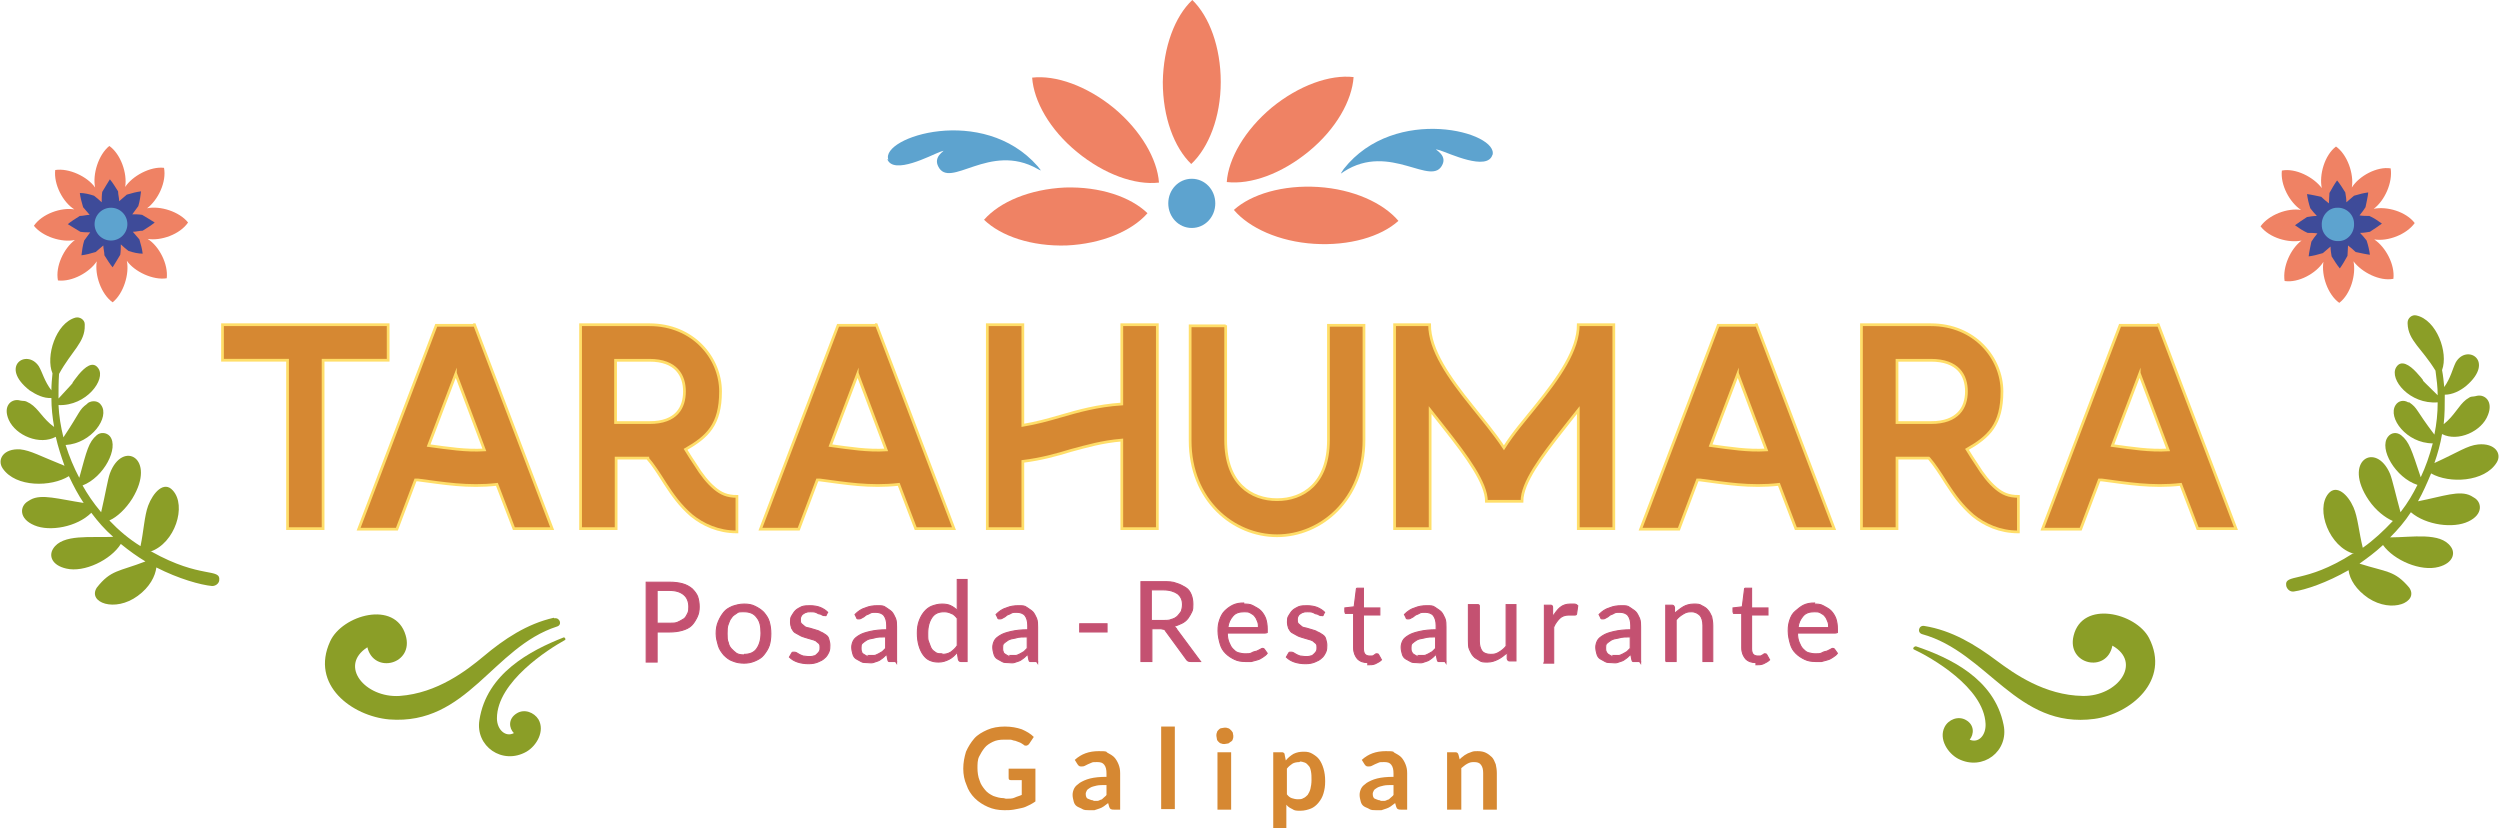 <?xml version="1.0" encoding="UTF-8"?>
<svg id="Layer_1" xmlns="http://www.w3.org/2000/svg" version="1.1" viewBox="0 0 457.3 151.5">
  <!-- Generator: Adobe Illustrator 29.6.1, SVG Export Plug-In . SVG Version: 2.1.1 Build 9)  -->
  <defs>
    <style>
      .st0 {
        fill: #c45171;
        stroke: #c45171;
        stroke-width: .2px;
      }

      .st0, .st1 {
        stroke-miterlimit: 10;
      }

      .st1 {
        stroke: #ffde69;
        stroke-width: .5px;
      }

      .st1, .st2 {
        fill: #d68832;
      }

      .st3 {
        fill: #3e4b99;
      }

      .st4 {
        fill: #ef8264;
      }

      .st5 {
        fill: #8b9e27;
      }

      .st6 {
        fill: #c56f70;
      }

      .st7 {
        fill: #5da3cf;
      }
    </style>
  </defs>
  <g id="Helechos">
    <g>
      <path id="Helecho_izquierdo" class="st5" d="M27.5,100.9c4.5-1.5,6.7-8.4,4.1-11.2-1.6-1.8-3.6.4-4.5,2.8-.7,1.9-.8,4.6-1.4,7.4-2.1-1.3-4-2.9-5.7-4.7,1.4-.6,3-2.1,4.2-4,4.5-7.4-1.8-10.8-4.1-4.6-.4,1.1-.8,3.7-1.6,7.1-1.5-1.8-2.5-3.3-3.4-4.9,3.9-1.5,6.7-6.9,5-9-.6-.7-1.7-.8-2.4-.2h0c-1.5,1.3-1.8,2.7-3.2,7.8-1-1.9-1.8-3.8-2.5-6,4.8-.3,8.1-5.1,6.5-7.3-.5-.8-1.6-.9-2.4-.4l-.2.2c-1.5,1.1-1.1,1.3-4.3,6.1-.5-2-.8-3.9-.9-5.9,5.1.2,8.7-4.7,7.3-6.7-1-1.5-2.5-.2-3.6,1.1-2.7,3.4.9-.6-3.7,4.4,0-1.5,0-3,.1-4.5,2.3-4.2,4.8-5.8,4.7-8.9v-.2c0-.8-.9-1.4-1.7-1.2-3.6,1-5.5,7.1-4.2,10.2-.1,1-.2,2.1-.2,3.1-1.3-1.7-1.6-3.2-2.3-4.4-2.2-3.3-7.3,0-1.7,4.4,1.2.8,2.6,1.5,4,1.4,0,1.8.2,3.6.5,5.3-2.1-1.5-2.8-3.3-4.4-4.3-1.2-.7-.9-.3-2.1-.6-1.4-.2-2.9,1.1-1.8,3.6,1.3,2.9,5.7,4.7,8.6,3.1.4,1.8,1,3.6,1.6,5.3-4.5-1.8-6.2-2.8-8.1-3-3.1-.2-4.3,1.9-3.2,3.5,2.4,3.5,8.9,3.4,12.1,1.4.9,1.9,1.7,3.4,2.7,4.9-4.6-.7-7.7-1.7-9.7-.6l-.5.3c-1.5.9-1.7,3.2,1.2,4.4,2.8,1.2,7.8.3,10.4-2.3,1.2,1.6,2.5,3.1,4,4.4-4,.2-9.3-.6-11,2.2-.8,1.3-.2,3,2.4,3.6,3.3.8,8.2-1.6,10-4.5,1.6,1.3,3,2.3,4.5,3.2-4.9,1.9-6.3,1.5-8.9,4.8-1.7,2.7,3.3,4.6,7.5,1.5,2.2-1.6,3.2-3.6,3.4-5.2,4.1,2.1,8.1,3.2,10.2,3.4.6,0,1.2-.4,1.3-1,.3-2.4-3.3-.2-12.4-5.3h-.2Z"/>
      <path id="Helecho_derecho" class="st5" d="M430.6,101.3c-4.5-1.2-7.1-8.1-4.7-11,1.5-1.8,3.6.2,4.6,2.5.8,1.8,1,4.6,1.7,7.4,2-1.4,3.8-3.1,5.5-4.9-1.4-.6-3.1-1.9-4.4-3.8-4.9-7.2,1.3-10.9,3.9-4.8.4,1,1,3.7,1.9,7,1.4-1.8,2.3-3.4,3.1-5-4-1.3-7.1-6.6-5.4-8.8.6-.8,1.6-.9,2.4-.3h0c1.5,1.2,1.9,2.6,3.6,7.7.9-1.9,1.6-3.9,2.2-6.2-4.8,0-8.3-4.7-6.8-7,.5-.8,1.5-1,2.3-.5h.2c1.6,1.1,1.1,1.3,4.6,5.9.4-2,.6-3.9.6-5.9-5.1.4-8.9-4.2-7.6-6.4.9-1.5,2.5-.4,3.7.9,2.9,3.2-1-.6,3.9,4.2,0-1.5-.2-3-.4-4.5-2.5-4.1-5-5.5-5.1-8.6v-.2c0-.8.8-1.5,1.6-1.3,3.7.8,5.9,6.8,4.7,10,.2,1,.3,2.1.4,3.1,1.2-1.7,1.5-3.3,2.1-4.5,2-3.5,7.3-.3,1.9,4.3-1.1.9-2.5,1.6-3.9,1.6,0,1.8,0,3.6-.2,5.4,2-1.6,2.7-3.4,4.1-4.5,1.1-.8.9-.4,2-.7,1.4-.3,3,1,2,3.5-1.1,3-5.5,5-8.4,3.5-.3,1.8-.8,3.6-1.4,5.3,4.4-2,6-3.2,8-3.4,3.1-.3,4.4,1.7,3.4,3.3-2.2,3.6-8.7,3.9-12,2-.8,1.9-1.5,3.5-2.4,5.1,4.6-.9,7.6-2.1,9.7-1l.5.3c1.5.8,1.8,3.1-1,4.4-2.7,1.3-7.7.7-10.5-1.7-1.1,1.7-2.4,3.2-3.8,4.6,4,0,9.2-1,11.1,1.7.9,1.2.4,3-2.2,3.7-3.3.9-8.2-1.2-10.2-4-1.5,1.4-2.9,2.4-4.3,3.4,5,1.6,6.4,1.2,9.1,4.4,1.8,2.6-3.1,4.8-7.5,1.9-2.2-1.5-3.4-3.4-3.6-5.1-4,2.3-7.9,3.6-10,3.9-.6.1-1.2-.3-1.4-1-.4-2.4,3.3-.3,12.1-5.9h.3Z"/>
    </g>
  </g>
  <g id="Flores_pequeñas">
    <g id="Flor_Izquierda">
      <path class="st4" d="M20,40.2h.6s.2.1.3.2c0,0,.1.2.2.3v.6s-.1.2-.2.3l-.3.2h-.6s-.2-.1-.3-.2c0,0-.1-.2-.2-.3v-.6s.1-.2.2-.3l.3-.2ZM20,26.7c-2,1.6-3.1,5.2-2.6,7.6-1.4-2-4.8-3.6-7.3-3.2-.3,2.6,1.4,5.9,3.5,7.2-2.4-.4-5.9.8-7.4,3,1.6,2,5.1,3.1,7.5,2.6-2,1.5-3.6,4.8-3.1,7.4,2.6.3,5.8-1.5,7.1-3.5-.4,2.5.8,6,2.9,7.5,2-1.6,3.1-5.2,2.6-7.6,1.4,2,4.8,3.6,7.3,3.2.3-2.6-1.4-5.9-3.5-7.2,2.4.4,5.9-.8,7.4-3-1.6-2-5.1-3.1-7.5-2.6,2-1.5,3.6-4.8,3.1-7.4-2.5-.3-5.8,1.5-7.1,3.5.4-2.5-.8-6-2.9-7.5Z"/>
      <path class="st6" d="M20.2,37.4c-.2.3-.6.6-1,1.1h-1.5v1.5c-.5.5-.8.8-1,1.1.3.2.6.6,1.1,1v1.5h1.5c.5.5.8.8,1.1,1.1.2-.3.6-.6,1-1.1h1.5v-1.5c.5-.5.8-.8,1-1.1-.3-.2-.6-.6-1.1-1v-1.5h-1.5c-.5-.5-.8-.8-1.1-1.1Z"/>
      <path class="st3" d="M18.6,37c0-.6,0-1.2.1-1.9.5-.9,1-1.6,1.4-2.3.5.6,1,1.4,1.5,2.2,0,.6.2,1.2.2,1.8.5-.4.9-.8,1.4-1.2,1-.3,1.8-.5,2.6-.6-.1.8-.2,1.7-.5,2.7-.4.5-.7,1-1.1,1.5.6,0,1.2,0,1.8.1.9.5,1.6,1,2.3,1.4-.6.5-1.4,1-2.2,1.5-.6,0-1.2.2-1.8.2.4.5.8.9,1.2,1.4.3,1,.5,1.8.6,2.6-.8,0-1.7-.2-2.6-.5-.5-.4-1-.8-1.4-1.2,0,.6,0,1.2-.1,1.9-.5.9-1,1.6-1.4,2.3-.5-.6-1-1.4-1.5-2.2,0-.6-.2-1.2-.2-1.8-.5.4-.9.8-1.4,1.2-1,.3-1.8.5-2.6.6.1-.8.2-1.7.5-2.7.4-.5.7-1,1.1-1.5-.6,0-1.2,0-1.8-.1-.9-.5-1.6-1-2.3-1.4.6-.5,1.4-1,2.2-1.5.6,0,1.2-.2,1.8-.2-.4-.5-.8-.9-1.2-1.4-.3-1-.5-1.8-.6-2.6.8,0,1.7.2,2.6.5.5.4,1,.8,1.4,1.2Z"/>
      <circle class="st7" cx="20.3" cy="41" r="3"/>
    </g>
    <g id="Flor_Derecha">
      <path class="st4" d="M428,40.2h-.6l-.3.2s-.1.2-.2.3v.6s.1.2.2.3c0,0,.2.1.3.2h.6l.3-.2s.1-.2.2-.3v-.6s-.1-.2-.2-.3c0,0-.2-.1-.3-.2ZM427.3,26.8c2.1,1.5,3.3,5,2.9,7.5,1.3-2.1,4.6-3.9,7.1-3.5.4,2.6-1.1,5.9-3.1,7.4,2.4-.5,5.9.5,7.5,2.6-1.5,2.1-4.9,3.4-7.4,3,2.1,1.4,3.8,4.6,3.5,7.2-2.5.5-5.8-1.2-7.3-3.2.5,2.4-.5,6-2.6,7.6-2.1-1.5-3.3-5-2.9-7.5-1.3,2.1-4.6,3.9-7.1,3.5-.4-2.6,1.1-5.9,3.1-7.4-2.4.5-5.9-.5-7.5-2.6,1.5-2.1,4.9-3.4,7.4-3-2.1-1.4-3.8-4.6-3.5-7.2,2.5-.5,5.8,1.2,7.3,3.2-.5-2.4.5-6,2.6-7.6Z"/>
      <path class="st6" d="M427.5,37.4c.2.2.6.6,1.1,1.1h1.5v1.5c.5.5.8.8,1.1,1-.2.2-.6.6-1,1.1v1.5h-1.5c-.5.5-.8.8-1,1.1-.2-.2-.6-.6-1.1-1.1h-1.5v-1.5c-.5-.5-.8-.8-1.1-1,.2-.2.6-.6,1-1.1v-1.5h1.5c.5-.5.8-.8,1-1.1Z"/>
      <path class="st3" d="M429.2,37c0-.6-.1-1.2-.2-1.8-.5-.8-1-1.6-1.5-2.2-.5.7-.9,1.4-1.4,2.3,0,.6-.1,1.2-.1,1.9-.5-.4-1-.8-1.4-1.2-1-.2-1.8-.4-2.6-.5.1.8.3,1.7.6,2.6.4.5.8,1,1.2,1.4-.6,0-1.2.1-1.8.2-.8.5-1.5,1-2.2,1.5.7.5,1.4,1,2.3,1.4.6,0,1.2,0,1.8.1-.4.5-.8,1-1.1,1.5-.2,1-.4,1.8-.5,2.7.8-.1,1.6-.3,2.6-.6.5-.4.9-.8,1.4-1.2,0,.6.1,1.2.2,1.8.5.8,1,1.6,1.5,2.2.5-.7.9-1.4,1.4-2.3,0-.6.1-1.2.1-1.9.5.4,1,.8,1.4,1.2,1,.2,1.8.4,2.6.5-.1-.8-.3-1.7-.6-2.6-.4-.5-.8-1-1.2-1.4.6,0,1.2-.1,1.8-.2.8-.5,1.5-1,2.2-1.5-.7-.5-1.4-1-2.3-1.4-.6,0-1.2,0-1.8-.1.4-.5.8-1,1.1-1.5.2-1,.4-1.8.5-2.7-.8.1-1.6.3-2.6.6-.5.4-.9.8-1.4,1.2Z"/>
      <path class="st7" d="M424.7,41.2c0,1.7,1.5,3,3.1,2.9,1.6,0,2.9-1.5,2.8-3.2,0-1.7-1.5-3-3.1-2.9-1.6,0-2.9,1.5-2.8,3.2Z"/>
    </g>
  </g>
  <g id="Viñetas_inferiores">
    <g id="Viñeta_izquierda">
      <path class="st5" d="M101.3,113c-4.9,1.1-9.1,3.9-12.9,7.1-3,2.5-8.4,6.7-15.3,7.2-6.3.4-11.2-5.5-5.9-8.9,1.2,5,8.6,3.1,7-2.2-1.9-6.5-11.6-3.7-13.8,1.1-3.7,8,4,13.7,10.8,14.3,14.3,1.1,18.9-13.2,30.7-17,1-.3.5-1.7-.5-1.5h0l-.1-.1Z"/>
      <path class="st5" d="M103.1,116.6c-6.1,2.4-14.1,6.6-15.4,15.1-.8,4.8,4.2,8.3,8.6,5.8,1.9-1.1,3.4-3.8,2.2-5.9-.8-1.3-2.6-2-4-1.1-1.6,1-1.4,2.7-.5,3.6-1.5.8-3.1-.6-3.1-2.7,0-6.7,9.5-12.7,12.4-14.3.3-.1,0-.6-.2-.5h0Z"/>
    </g>
    <g id="Viñeta_derecha">
      <path class="st5" d="M352,114.5c5,.8,9.3,3.4,13.3,6.4,3.1,2.3,8.7,6.3,15.7,6.4,6.4.1,10.9-6.1,5.4-9.2-1,5.1-8.4,3.5-7.1-1.8,1.6-6.6,11.4-4.2,13.8.4,4,7.8-3.4,13.9-10,14.8-14.2,1.9-19.5-12.2-31.5-15.5-1-.3-.6-1.7.4-1.5h0Z"/>
      <path class="st5" d="M350.4,118.2c6.2,2.1,14.4,5.9,16.1,14.4,1,4.8-3.8,8.5-8.3,6.2-1.9-1-3.6-3.6-2.5-5.8.7-1.4,2.5-2.1,3.9-1.3,1.6.9,1.5,2.6.7,3.6,1.6.7,3-.8,2.9-2.9-.3-6.7-10.1-12.2-13.1-13.6-.3-.1,0-.6.2-.5h0l.1-.1Z"/>
    </g>
  </g>
  <g id="Flor_Superior">
    <path id="Centro_flor" class="st7" d="M222.3,37.2c0,2.5-1.9,4.5-4.3,4.5s-4.3-2-4.3-4.5,1.9-4.5,4.3-4.5,4.3,2,4.3,4.5Z"/>
    <g id="Petalos">
      <path class="st4" d="M180,40.2c3.1,3,8.7,4.9,15.1,4.7,6.4-.3,11.9-2.6,14.8-5.9-3.1-3-8.7-4.9-15.1-4.7-6.4.3-11.9,2.6-14.8,5.9h0Z"/>
      <path class="st4" d="M247.6,14.1c-.3,4.3-3.2,9.5-8.2,13.6s-10.6,6.1-15,5.6c.3-4.3,3.3-9.5,8.2-13.6,5-4.1,10.7-6.1,15-5.6Z"/>
      <path class="st4" d="M218.1,0c3.1,3,5.2,8.6,5.2,15s-2.2,12-5.4,15c-3.1-3-5.2-8.5-5.2-15,.1-6.4,2.2-12,5.4-15Z"/>
      <path class="st4" d="M188.8,14.2c.3,4.3,3.2,9.5,8.2,13.6,5,4.1,10.6,6.1,15,5.6-.3-4.3-3.3-9.5-8.2-13.6-5-4.1-10.7-6.1-15-5.6Z"/>
      <path class="st4" d="M255.8,40.4c-3.2,2.9-9,4.6-15.4,4.2-6.4-.4-11.9-2.9-14.7-6.2h0c3.2-2.9,9-4.6,15.4-4.2,6.4.4,11.9,2.9,14.7,6.2h.1-.1Z"/>
    </g>
  </g>
  <g id="Viñetas_superiores">
    <path id="Viñeta_derecha-2" class="st7" d="M273,28.3c-.9,3.1-8-.3-9.6-.8-2.2-.6,1.4.4.5,2.5-1.9,4.5-9.6-4.1-18.1,1.4-.6.4-.8.7,0-.5,9.4-11.9,28.5-6.7,27.2-2.5v-.1Z"/>
    <path id="Viñeta_izquierda-2" class="st7" d="M162.3,29.1c1.1,3,8-.7,9.6-1.3,2.1-.7-1.4.4-.3,2.6,2.1,4.4,9.4-4.5,18.2.5.6.3.9.6,0-.5-10-11.4-28.8-5.3-27.3-1.2h0l-.2-.1Z"/>
  </g>
  <g>
    <path class="st0" d="M120.2,115.6v5.5h-2v-14.6h4.3c.9,0,1.7.1,2.4.3s1.2.5,1.7.9c.4.4.8.9,1,1.4.2.6.3,1.2.3,1.9s-.1,1.3-.4,1.9-.6,1.1-1,1.5-1,.7-1.7.9-1.5.3-2.3.3h-2.3ZM120.2,114h2.3c.6,0,1.1,0,1.5-.2s.8-.4,1.1-.6.5-.6.7-1,.2-.8.2-1.2c0-.9-.3-1.7-.9-2.2s-1.4-.8-2.6-.8h-2.3v6h0Z"/>
    <path class="st0" d="M136.1,110.5c.8,0,1.4.1,2,.4s1.1.6,1.6,1.1c.4.5.8,1,1,1.7s.3,1.4.3,2.2-.1,1.6-.3,2.2-.6,1.2-1,1.7-.9.8-1.6,1.1-1.3.4-2,.4-1.4-.1-2.1-.4c-.6-.2-1.1-.6-1.6-1.1-.4-.5-.8-1-1-1.7s-.4-1.4-.4-2.2.1-1.5.4-2.2.6-1.2,1-1.7.9-.8,1.6-1.1c.6-.2,1.3-.4,2.1-.4ZM136.1,119.7c1,0,1.8-.3,2.3-1s.8-1.6.8-2.9-.2-2.2-.8-2.9c-.5-.7-1.3-1-2.3-1s-1,0-1.4.3-.7.4-.9.8c-.3.3-.4.7-.6,1.2s-.2,1-.2,1.7,0,1.2.2,1.6c.1.5.3.9.6,1.2s.6.6.9.8.8.3,1.4.3h0v-.1Z"/>
    <path class="st0" d="M151.2,112.4c0,.2-.2.2-.4.2s-.2,0-.4-.1-.3-.2-.5-.2-.4-.2-.7-.3-.6-.1-.9-.1-.6,0-.8.1c-.2,0-.4.2-.6.3s-.3.3-.4.5-.1.4-.1.6,0,.5.2.7.4.3.6.5.5.2.9.3.6.2,1,.3.7.2,1,.4c.3.1.6.3.9.5s.5.4.6.8.2.7.2,1.1,0,.9-.2,1.3-.4.8-.8,1.1c-.3.3-.7.5-1.2.7s-1,.3-1.7.3-1.4-.1-2-.3c-.6-.2-1.1-.5-1.5-.9l.4-.7s.1-.2.2-.2h.3c.1,0,.2,0,.4.1s.3.2.5.3c.2.1.4.2.7.3.3,0,.6.1,1,.1s.7,0,.9-.1c.3,0,.5-.2.7-.4.2-.2.3-.3.4-.5s.1-.4.1-.7,0-.5-.2-.7-.4-.3-.6-.5c-.2-.1-.5-.2-.9-.3s-.6-.2-1-.3c-.3-.1-.7-.2-1-.4s-.6-.3-.9-.5-.4-.5-.6-.8c-.1-.3-.2-.7-.2-1.1s0-.8.2-1.1.4-.7.7-1,.7-.5,1.1-.7c.5-.2,1-.2,1.6-.2s1.3.1,1.8.3c.5.2,1,.5,1.4.9l-.4.7h0l.2-.3Z"/>
    <path class="st0" d="M163.8,121h-1.2c-.1,0-.2-.2-.2-.3l-.2-1c-.3.2-.5.5-.8.7s-.5.4-.8.5-.6.2-.9.3-.7,0-1.1,0-.8,0-1.1-.2-.6-.3-.9-.5c-.3-.2-.5-.5-.6-.9-.1-.3-.2-.8-.2-1.2s.1-.8.3-1.2c.2-.4.6-.7,1.1-1s1.1-.5,2-.7,1.8-.3,3-.3v-.8c0-.8-.2-1.4-.5-1.8s-.9-.6-1.5-.6-.8,0-1.1.2-.6.2-.8.4-.4.3-.6.4c-.2.1-.3.2-.5.2h-.3c-.1,0-.2-.1-.2-.2l-.3-.6c.6-.6,1.2-1,1.9-1.2.7-.3,1.4-.4,2.2-.4s1.1,0,1.5.3.8.5,1.1.8.5.8.7,1.2c.2.5.2,1,.2,1.6v6.6h0l-.2-.3ZM159,119.9h.9c.3,0,.5-.2.8-.3.2-.1.5-.3.7-.4.2-.2.4-.4.6-.6v-2.1c-.8,0-1.6,0-2.1.2-.6.1-1.1.2-1.4.4s-.6.4-.8.6-.2.5-.2.8,0,.5.1.7c0,.2.2.4.4.5s.3.2.5.3.4,0,.7,0h0l-.2-.1Z"/>
    <path class="st0" d="M175.8,121c-.3,0-.4-.1-.5-.4l-.2-1.3c-.4.5-.9,1-1.5,1.3s-1.2.5-1.9.5-1.1-.1-1.6-.3c-.5-.2-.9-.6-1.2-1s-.6-1-.8-1.7-.3-1.4-.3-2.3.1-1.5.3-2.1.5-1.2.9-1.7.9-.9,1.4-1.1,1.2-.4,1.9-.4,1.2.1,1.6.3.9.5,1.2.9v-5.7h1.8v15h-1.1,0ZM172.3,119.7c.6,0,1.1-.1,1.6-.4.4-.3.9-.7,1.2-1.2v-5c-.3-.4-.7-.8-1.1-.9-.4-.2-.8-.3-1.3-.3-1,0-1.7.3-2.2,1s-.8,1.7-.8,2.9,0,1.2.2,1.7.3.9.5,1.2.5.5.8.7.7.2,1.1.2h0v.1Z"/>
    <path class="st0" d="M189.6,121h-1.2c-.1,0-.2-.2-.2-.3l-.2-1c-.3.2-.5.5-.8.7s-.5.4-.8.5-.6.2-.9.3-.7,0-1.1,0-.8,0-1.1-.2-.6-.3-.9-.5c-.3-.2-.5-.5-.6-.9-.1-.3-.2-.8-.2-1.2s.1-.8.3-1.2c.2-.4.6-.7,1.1-1s1.1-.5,2-.7,1.8-.3,3-.3v-.8c0-.8-.2-1.4-.5-1.8s-.9-.6-1.5-.6-.8,0-1.1.2-.6.2-.8.4-.4.3-.6.4c-.2.1-.3.2-.5.2h-.3c-.1,0-.2-.1-.2-.2l-.3-.6c.6-.6,1.2-1,1.9-1.2.7-.3,1.4-.4,2.2-.4s1.1,0,1.5.3.8.5,1.1.8.5.8.7,1.2c.2.5.2,1,.2,1.6v6.6h0l-.2-.3ZM184.9,119.9h.9c.3,0,.5-.2.8-.3.2-.1.5-.3.7-.4.2-.2.4-.4.6-.6v-2.1c-.8,0-1.6,0-2.1.2-.6.1-1.1.2-1.4.4s-.6.4-.8.6-.2.5-.2.8,0,.5.1.7c0,.2.2.4.4.5s.3.2.5.3.4,0,.7,0h0l-.2-.1Z"/>
    <path class="st0" d="M197.5,114.1h5v1.5h-5v-1.5Z"/>
    <path class="st0" d="M210.7,114.9v6.1h-2v-14.6h4.1c.9,0,1.7,0,2.4.3.7.2,1.2.5,1.7.8s.8.8,1,1.3.3,1.1.3,1.7,0,1-.2,1.4-.4.8-.7,1.2-.7.7-1.1.9-.9.4-1.5.6c.2.1.5.3.6.6l4.3,5.8h-1.8c-.4,0-.6-.1-.8-.4l-3.8-5.2c-.1-.2-.2-.3-.4-.3-.1,0-.3-.1-.6-.1h-1.5v-.1ZM210.7,113.5h2.1c.6,0,1.1,0,1.5-.2.4-.1.8-.3,1.1-.6s.5-.6.7-.9c.1-.3.2-.8.2-1.2,0-.9-.3-1.5-.9-2-.6-.4-1.4-.7-2.6-.7h-2.2v5.5h0l.1.1Z"/>
    <path class="st0" d="M227.5,110.5c.6,0,1.2,0,1.7.3s1,.5,1.4.9.7.9.9,1.4c.2.6.3,1.2.3,2s0,.5,0,.6c0,0-.2.1-.4.1h-6.9c0,.7.1,1.2.3,1.7s.4.9.7,1.2.6.6,1,.7.8.2,1.3.2.9,0,1.2-.2.6-.2.9-.3l.6-.3c.2-.1.3-.2.4-.2s.3,0,.4.2l.5.7c-.2.3-.5.5-.8.7s-.6.4-1,.5-.7.2-1.1.3h-1.1c-.7,0-1.4-.1-2-.4s-1.1-.6-1.6-1.1-.8-1-1-1.7-.4-1.5-.4-2.4.1-1.4.3-2,.5-1.2.9-1.6.9-.8,1.5-1.1,1.3-.4,2-.4h0v.2ZM227.6,111.9c-.9,0-1.6.2-2.1.8s-.8,1.2-.9,2.1h5.6c0-.4,0-.8-.2-1.2-.1-.3-.3-.7-.5-.9-.2-.3-.5-.4-.8-.6s-.7-.2-1.1-.2h0Z"/>
    <path class="st0" d="M242.1,112.4c0,.2-.2.2-.4.2s-.2,0-.4-.1-.3-.2-.5-.2-.4-.2-.7-.3-.6-.1-.9-.1-.6,0-.8.1c-.2,0-.4.2-.6.3s-.3.3-.4.5-.1.4-.1.6,0,.5.2.7.4.3.6.5.5.2.9.3.6.2,1,.3.7.2,1,.4c.3.1.6.3.9.5s.5.4.6.8.2.7.2,1.1,0,.9-.2,1.3-.4.8-.8,1.1c-.3.3-.7.5-1.2.7s-1,.3-1.7.3-1.4-.1-2-.3c-.6-.2-1.1-.5-1.5-.9l.4-.7s.1-.2.2-.2h.3c.1,0,.2,0,.4.1s.3.2.5.3c.2.1.4.2.7.3.3,0,.6.1,1,.1s.7,0,.9-.1c.3,0,.5-.2.7-.4.2-.2.3-.3.4-.5s.1-.4.1-.7,0-.5-.2-.7-.4-.3-.6-.5c-.2-.1-.5-.2-.9-.3s-.6-.2-1-.3c-.3-.1-.7-.2-1-.4s-.6-.3-.9-.5-.4-.5-.6-.8c-.1-.3-.2-.7-.2-1.1s0-.8.2-1.1.4-.7.7-1,.7-.5,1.1-.7c.5-.2,1-.2,1.6-.2s1.3.1,1.8.3c.5.2,1,.5,1.4.9l-.4.7h0l.2-.3Z"/>
    <path class="st0" d="M250.2,121.2c-.8,0-1.4-.2-1.9-.7-.4-.5-.7-1.1-.7-2v-6.3h-1.5s-.1-.2-.1-.3v-.7l1.7-.2.4-3.2s0-.2.1-.2h1.2v3.6h3v1.3h-3v6.2c0,.4.1.8.3,1s.5.3.8.3h.5c.1,0,.3-.1.4-.2s.2-.1.3-.2h.2c.1,0,.2,0,.3.2l.5.9c-.3.3-.7.5-1.1.7-.4.2-.9.2-1.4.2h0v-.4Z"/>
    <path class="st0" d="M264.3,121h-1.2c-.1,0-.2-.2-.2-.3l-.2-1c-.3.2-.5.5-.8.7s-.5.4-.8.5-.6.2-.9.3-.7,0-1.1,0-.8,0-1.1-.2-.6-.3-.9-.5-.5-.5-.6-.9c-.1-.3-.2-.8-.2-1.2s.1-.8.3-1.2c.2-.4.6-.7,1.1-1s1.1-.5,2-.7,1.8-.3,3-.3v-.8c0-.8-.2-1.4-.5-1.8s-.9-.6-1.5-.6-.8,0-1.1.2-.6.2-.8.4-.4.3-.6.4-.3.2-.5.2h-.3c-.1,0-.2-.1-.2-.2l-.3-.6c.6-.6,1.2-1,1.9-1.2.7-.3,1.4-.4,2.2-.4s1.1,0,1.5.3.8.5,1.1.8c.3.3.5.8.7,1.2.2.5.2,1,.2,1.6v6.6h0l-.2-.3ZM259.6,119.9h.9c.3,0,.5-.2.8-.3.2-.1.5-.3.7-.4.2-.2.4-.4.6-.6v-2.1c-.8,0-1.5,0-2.1.2-.6.1-1.1.2-1.4.4s-.6.4-.8.6-.2.5-.2.8,0,.5.1.7.2.4.4.5.3.2.5.3.4,0,.7,0h0l-.2-.1Z"/>
    <path class="st0" d="M270.6,110.7v6.6c0,.8.2,1.4.5,1.8s.9.6,1.6.6,1-.1,1.5-.4.9-.6,1.3-1.1v-7.6h1.8v10.3h-1.1c-.3,0-.4-.1-.5-.4v-1.1c-.6.5-1.1.9-1.7,1.2-.6.3-1.2.5-1.9.5s-1.1,0-1.5-.3-.8-.4-1.1-.8c-.3-.3-.5-.8-.7-1.2s-.2-1-.2-1.6v-6.6h1.8l.2.1Z"/>
    <path class="st0" d="M282.5,121v-10.3h1c.2,0,.3,0,.4.1s.1.2.1.4v1.6c.5-.7.9-1.3,1.4-1.7.5-.4,1.1-.6,1.8-.6h.8c.3,0,.5.2.6.3l-.2,1.4c0,.2-.1.3-.3.3h-1.2c-.6,0-1.2.2-1.6.6s-.8.9-1.1,1.6v6.6h-1.8l.1-.3Z"/>
    <path class="st0" d="M299.9,121h-1.2c-.1,0-.2-.2-.2-.3l-.2-1c-.3.2-.5.5-.8.7s-.5.4-.8.5-.6.2-.9.3-.7,0-1.1,0-.8,0-1.1-.2-.6-.3-.9-.5-.5-.5-.6-.9c-.1-.3-.2-.8-.2-1.2s.1-.8.3-1.2c.2-.4.6-.7,1.1-1s1.1-.5,2-.7,1.8-.3,3-.3v-.8c0-.8-.2-1.4-.5-1.8s-.9-.6-1.5-.6-.8,0-1.1.2-.6.2-.8.4-.4.3-.6.4-.3.2-.5.2h-.3c-.1,0-.2-.1-.2-.2l-.3-.6c.6-.6,1.2-1,1.9-1.2.7-.3,1.4-.4,2.2-.4s1.1,0,1.5.3.8.5,1.1.8c.3.3.5.8.7,1.2.2.5.2,1,.2,1.6v6.6h0l-.2-.3ZM295.2,119.9h.9c.3,0,.5-.2.8-.3.2-.1.5-.3.7-.4.2-.2.4-.4.6-.6v-2.1c-.8,0-1.5,0-2.1.2-.6.1-1.1.2-1.4.4s-.6.4-.8.6-.2.5-.2.8,0,.5.1.7.2.4.4.5.3.2.5.3.4,0,.7,0h0l-.2-.1Z"/>
    <path class="st0" d="M304.7,121v-10.3h1.1c.3,0,.4.1.5.4v1.1c.6-.5,1.1-.9,1.6-1.2.5-.3,1.2-.5,1.9-.5s1.1,0,1.5.3c.4.2.8.4,1.1.8.3.3.5.8.7,1.2.1.5.2,1,.2,1.6v6.6h-1.8v-6.6c0-.8-.2-1.4-.5-1.8-.4-.4-.9-.7-1.6-.7s-1,.1-1.5.4-.9.6-1.3,1.1v7.6h-1.9Z"/>
    <path class="st0" d="M321.2,121.2c-.8,0-1.4-.2-1.9-.7-.4-.5-.7-1.1-.7-2v-6.3h-1.5s-.1-.2-.1-.3v-.7l1.7-.2.4-3.2s0-.2.1-.2h1.2v3.6h3v1.3h-3v6.2c0,.4.1.8.3,1s.5.3.8.3h.5c.1,0,.3-.1.4-.2.1,0,.2-.1.3-.2h.2c.1,0,.2,0,.3.2l.5.9c-.3.3-.7.5-1.1.7s-.9.2-1.4.2h0v-.4Z"/>
    <path class="st0" d="M331.8,110.5c.6,0,1.2,0,1.7.3s1,.5,1.4.9.7.9.9,1.4c.2.6.3,1.2.3,2s0,.5,0,.6c0,0-.2.1-.4.1h-6.9c0,.7.1,1.2.3,1.7.2.5.4.9.7,1.2s.6.6,1,.7.8.2,1.3.2.9,0,1.2-.2.6-.2.9-.3c.2-.1.4-.2.6-.3s.3-.2.4-.2.3,0,.4.2l.5.7c-.2.3-.5.5-.8.7s-.6.4-1,.5-.7.2-1.1.3h-1.1c-.7,0-1.4-.1-2-.4s-1.1-.6-1.6-1.1-.8-1-1-1.7-.4-1.5-.4-2.4.1-1.4.3-2,.5-1.2,1-1.6.9-.8,1.5-1.1,1.3-.4,2-.4h0l-.1.2ZM331.9,111.9c-.9,0-1.6.2-2.1.8s-.8,1.2-.9,2.1h5.6c0-.4,0-.8-.2-1.2-.1-.3-.3-.7-.5-.9-.2-.3-.5-.4-.8-.6s-.7-.2-1.1-.2h0Z"/>
  </g>
  <g>
    <path class="st2" d="M184,146.1c.6,0,1.2,0,1.6-.2s.9-.3,1.3-.5v-2.7h-1.9c-.2,0-.3,0-.4-.1s-.1-.2-.1-.4v-1.6h4.9v6c-.4.3-.8.5-1.2.7s-.8.4-1.3.5-.9.2-1.5.3-1.1.1-1.7.1c-1.1,0-2.1-.2-3-.6s-1.7-.9-2.4-1.6-1.2-1.5-1.5-2.4c-.4-.9-.6-1.9-.6-3s.2-2.1.5-3.1c.4-.9.9-1.7,1.5-2.4s1.5-1.2,2.4-1.6c.9-.4,2-.6,3.2-.6s2.2.2,3.1.5c.9.4,1.6.8,2.2,1.4l-.8,1.2c-.1.2-.4.4-.6.4s-.3,0-.5-.2c-.2-.1-.4-.3-.7-.4s-.5-.2-.8-.3c-.3,0-.6-.2-.9-.2h-1.2c-.7,0-1.4.1-2,.4s-1.1.6-1.5,1.1-.7,1-1,1.6-.3,1.4-.3,2.1.1,1.6.4,2.3c.2.7.6,1.2,1,1.7s.9.8,1.5,1.1c.6.2,1.2.4,1.9.4h0l.4.1Z"/>
    <path class="st2" d="M204.9,148.1h-1.1c-.2,0-.4,0-.6-.1s-.2-.2-.3-.4l-.2-.7c-.3.2-.5.4-.8.6-.3.2-.5.3-.8.4s-.6.2-.9.3h-1c-.4,0-.9,0-1.2-.2s-.7-.3-1-.5-.5-.5-.6-.9-.2-.8-.2-1.2.1-.8.3-1.2.6-.7,1-1c.5-.3,1.1-.6,1.9-.8s1.8-.3,3-.3v-.6c0-.7-.1-1.2-.4-1.6s-.7-.5-1.3-.5-.8,0-1,.1-.5.2-.7.3-.4.2-.6.3c-.2.1-.4.1-.6.1s-.3,0-.4-.1c-.1,0-.2-.2-.3-.3l-.5-.8c1.2-1.1,2.6-1.6,4.4-1.6s1.2.1,1.6.3.9.5,1.2.8.6.8.8,1.3.3,1,.3,1.6v6.6h0v.1ZM200,146.5h.7c.2,0,.4-.1.6-.2.2,0,.4-.2.6-.4s.4-.3.5-.5v-1.8c-.7,0-1.4,0-1.8.1s-.9.2-1.2.4-.5.3-.6.5-.2.4-.2.6c0,.4.1.8.4.9s.6.3,1,.3h0v.1Z"/>
    <path class="st2" d="M214.9,132.9v15.1h-2.5v-15.1h2.5Z"/>
    <path class="st2" d="M225.6,134.6c0,.2,0,.4-.1.6,0,.2-.2.4-.4.5s-.3.3-.5.3-.4.1-.6.1-.4,0-.6-.1c-.2,0-.4-.2-.5-.3s-.3-.3-.3-.5-.1-.4-.1-.6,0-.4.1-.6c0-.2.2-.4.3-.5s.3-.3.5-.3.4-.1.6-.1.4,0,.6.1c.2,0,.4.2.5.3s.3.3.4.5c0,.2.1.4.1.6ZM225.2,137.6v10.5h-2.5v-10.5h2.5Z"/>
    <path class="st2" d="M232.9,151.5v-13.9h1.5c.2,0,.3,0,.4.1.1,0,.2.2.2.4l.2,1c.4-.5.9-.9,1.4-1.2.6-.3,1.2-.4,1.9-.4s1.1.1,1.6.4.9.6,1.2,1,.6,1,.8,1.7.3,1.4.3,2.3-.1,1.5-.3,2.2-.5,1.2-.9,1.7-.9.9-1.4,1.1-1.2.4-1.9.4-1.1,0-1.5-.3c-.4-.2-.8-.4-1.1-.8v4.3h-2.5.1ZM237.7,139.4c-.5,0-1,.1-1.3.3s-.7.5-1,.9v4.7c.3.4.6.6.9.7.3.1.7.2,1.1.2s.7,0,1-.2c.3-.1.6-.4.8-.6.2-.3.4-.7.5-1.1.1-.4.2-1,.2-1.6s0-1.1-.1-1.6-.2-.8-.4-1-.4-.5-.7-.6-.6-.2-.9-.2h0l-.1.1Z"/>
    <path class="st2" d="M257.4,148.1h-1.1c-.2,0-.4,0-.6-.1s-.2-.2-.3-.4l-.2-.7c-.3.2-.5.4-.8.6-.3.2-.5.3-.8.4s-.6.2-.9.3h-1c-.4,0-.9,0-1.2-.2s-.7-.3-1-.5-.5-.5-.6-.9-.2-.8-.2-1.2.1-.8.3-1.2.6-.7,1-1c.5-.3,1.1-.6,1.9-.8s1.8-.3,3-.3v-.6c0-.7-.1-1.2-.4-1.6s-.7-.5-1.3-.5-.8,0-1,.1-.5.2-.7.3-.4.2-.6.3c-.2.1-.4.1-.6.1s-.3,0-.4-.1c-.1,0-.2-.2-.3-.3l-.5-.8c1.2-1.1,2.6-1.6,4.4-1.6s1.2.1,1.6.3.9.5,1.2.8.6.8.8,1.3.3,1,.3,1.6v6.6h0v.1ZM252.5,146.5h.7c.2,0,.4-.1.6-.2.2,0,.4-.2.6-.4s.4-.3.5-.5v-1.8c-.7,0-1.4,0-1.8.1s-.9.2-1.2.4-.5.3-.6.5-.2.4-.2.6c0,.4.1.8.4.9s.6.3,1,.3h0v.1Z"/>
    <path class="st2" d="M264.7,148.1v-10.5h1.5c.3,0,.5.1.6.5l.2.8c.2-.2.4-.4.7-.6.2-.2.5-.3.8-.5.3-.1.5-.2.8-.3s.6-.1,1-.1c.6,0,1.1.1,1.5.3s.8.5,1.1.8.5.8.7,1.3c.1.5.2,1,.2,1.6v6.7h-2.5v-6.7c0-.6-.1-1.1-.4-1.5s-.7-.5-1.3-.5-.8.1-1.2.3-.7.5-1.1.8v7.6h-2.6Z"/>
  </g>
  <g id="Tarahumara">
    <path class="st1" d="M394.8,59.4l14.2,37.3h-7l-3.1-8.1c-5.3.6-9.8-.2-14.4-.8h-.5l-3.4,9h-7l14.2-37.3h7v-.1ZM391.3,68.6l-4.9,12.9c3.7.5,6.8,1,10.2.8l-5.2-13.8h0l-.1.1Z"/>
    <path class="st1" d="M353.2,59.4c8,0,13,6.1,13,12.2s-2.4,8.3-6.4,10.6c.6,1,1.2,1.9,1.8,2.8,1.1,1.8,2.3,3.3,3.5,4.3s2.3,1.5,4.1,1.5v6.5c-3.4,0-6.2-1.3-8.3-3-2.1-1.8-3.5-3.8-4.8-5.8-1.2-1.9-2.3-3.6-3.2-4.6l-.1-.1h-5.8v12.9h-6.5v-37.3h12.7,0ZM353.2,77.3c5,0,6.5-2.8,6.5-5.7s-1.5-5.7-6.5-5.7h-6.2v11.4s6.2,0,6.2,0Z"/>
    <path class="st1" d="M321.3,59.4l14.2,37.3h-7l-3.1-8.1c-5.3.6-9.8-.2-14.4-.8h-.5l-3.4,9h-7l14.2-37.3h7v-.1ZM317.8,68.6l-4.9,12.9c3.7.5,6.8,1,10.2.8l-5.2-13.8h0l-.1.1Z"/>
    <path class="st1" d="M261.5,59.4c0,4.6,3.5,9.6,7.7,14.8,2,2.5,4.1,5,5.9,7.7,1.7-2.7,3.9-5.2,5.9-7.7,4.2-5.2,7.7-10.2,7.7-14.8h6.5v37.3h-6.5v-21.7c-.9,1.1-1.7,2.2-2.6,3.3-4.2,5.3-7.7,10-7.7,13.4h-6.5c0-3.3-3.5-8.1-7.7-13.4-.9-1.1-1.7-2.2-2.6-3.3v21.7h-6.5v-37.3h6.5-.1Z"/>
    <path class="st1" d="M224.2,59.5v21c0,8,4.7,10.9,9.4,10.9s9.4-2.9,9.4-10.9v-21h6.5v21c0,10.9-7.9,17.5-15.9,17.5s-15.9-6.5-15.9-17.4v-21h6.5v-.1Z"/>
    <path class="st1" d="M211.7,59.4v37.3h-6.5v-16.2c-3.6.3-6.3,1.1-9.3,1.9-2.6.8-5.5,1.6-8.8,2v12.3h-6.5v-37.3h6.5v18.4c2.4-.4,4.6-1,7-1.7,3.1-.9,6.6-1.9,11.1-2.2v-14.5s6.5,0,6.5,0Z"/>
    <path class="st1" d="M160.3,59.4l14.2,37.3h-7l-3.1-8.1c-5.3.6-9.8-.2-14.4-.8h-.5l-3.4,9h-7l14.2-37.3h7v-.1ZM156.8,68.6l-4.9,12.9c3.7.5,6.8,1,10.2.8l-5.2-13.8h0l-.1.1Z"/>
    <path class="st1" d="M118.8,59.4c8,0,13,6.1,13,12.2s-2.4,8.3-6.4,10.6c.6,1,1.2,1.9,1.8,2.8,1.1,1.8,2.3,3.3,3.5,4.3,1.2,1,2.3,1.5,4.1,1.5v6.5c-3.4,0-6.2-1.3-8.3-3-2.1-1.8-3.5-3.8-4.8-5.8-1.2-1.9-2.3-3.6-3.2-4.6v-.1h-5.8v12.9h-6.5v-37.3h12.7-.1ZM118.8,77.3c5,0,6.4-2.8,6.4-5.7s-1.5-5.7-6.4-5.7h-6.2v11.4s6.2,0,6.2,0Z"/>
    <path class="st1" d="M86.8,59.4l14.2,37.3h-7l-3.1-8.1c-5.3.6-9.8-.2-14.4-.8h-.5l-3.4,9h-7l14.2-37.3h7v-.1ZM83.3,68.6l-4.9,12.9c3.7.5,6.8,1,10.2.8l-5.2-13.8h0l-.1.1Z"/>
    <path class="st1" d="M71,59.4v6.5h-11.9v30.8h-6.5v-30.8h-11.9v-6.5s30.3,0,30.3,0Z"/>
  </g>
</svg>